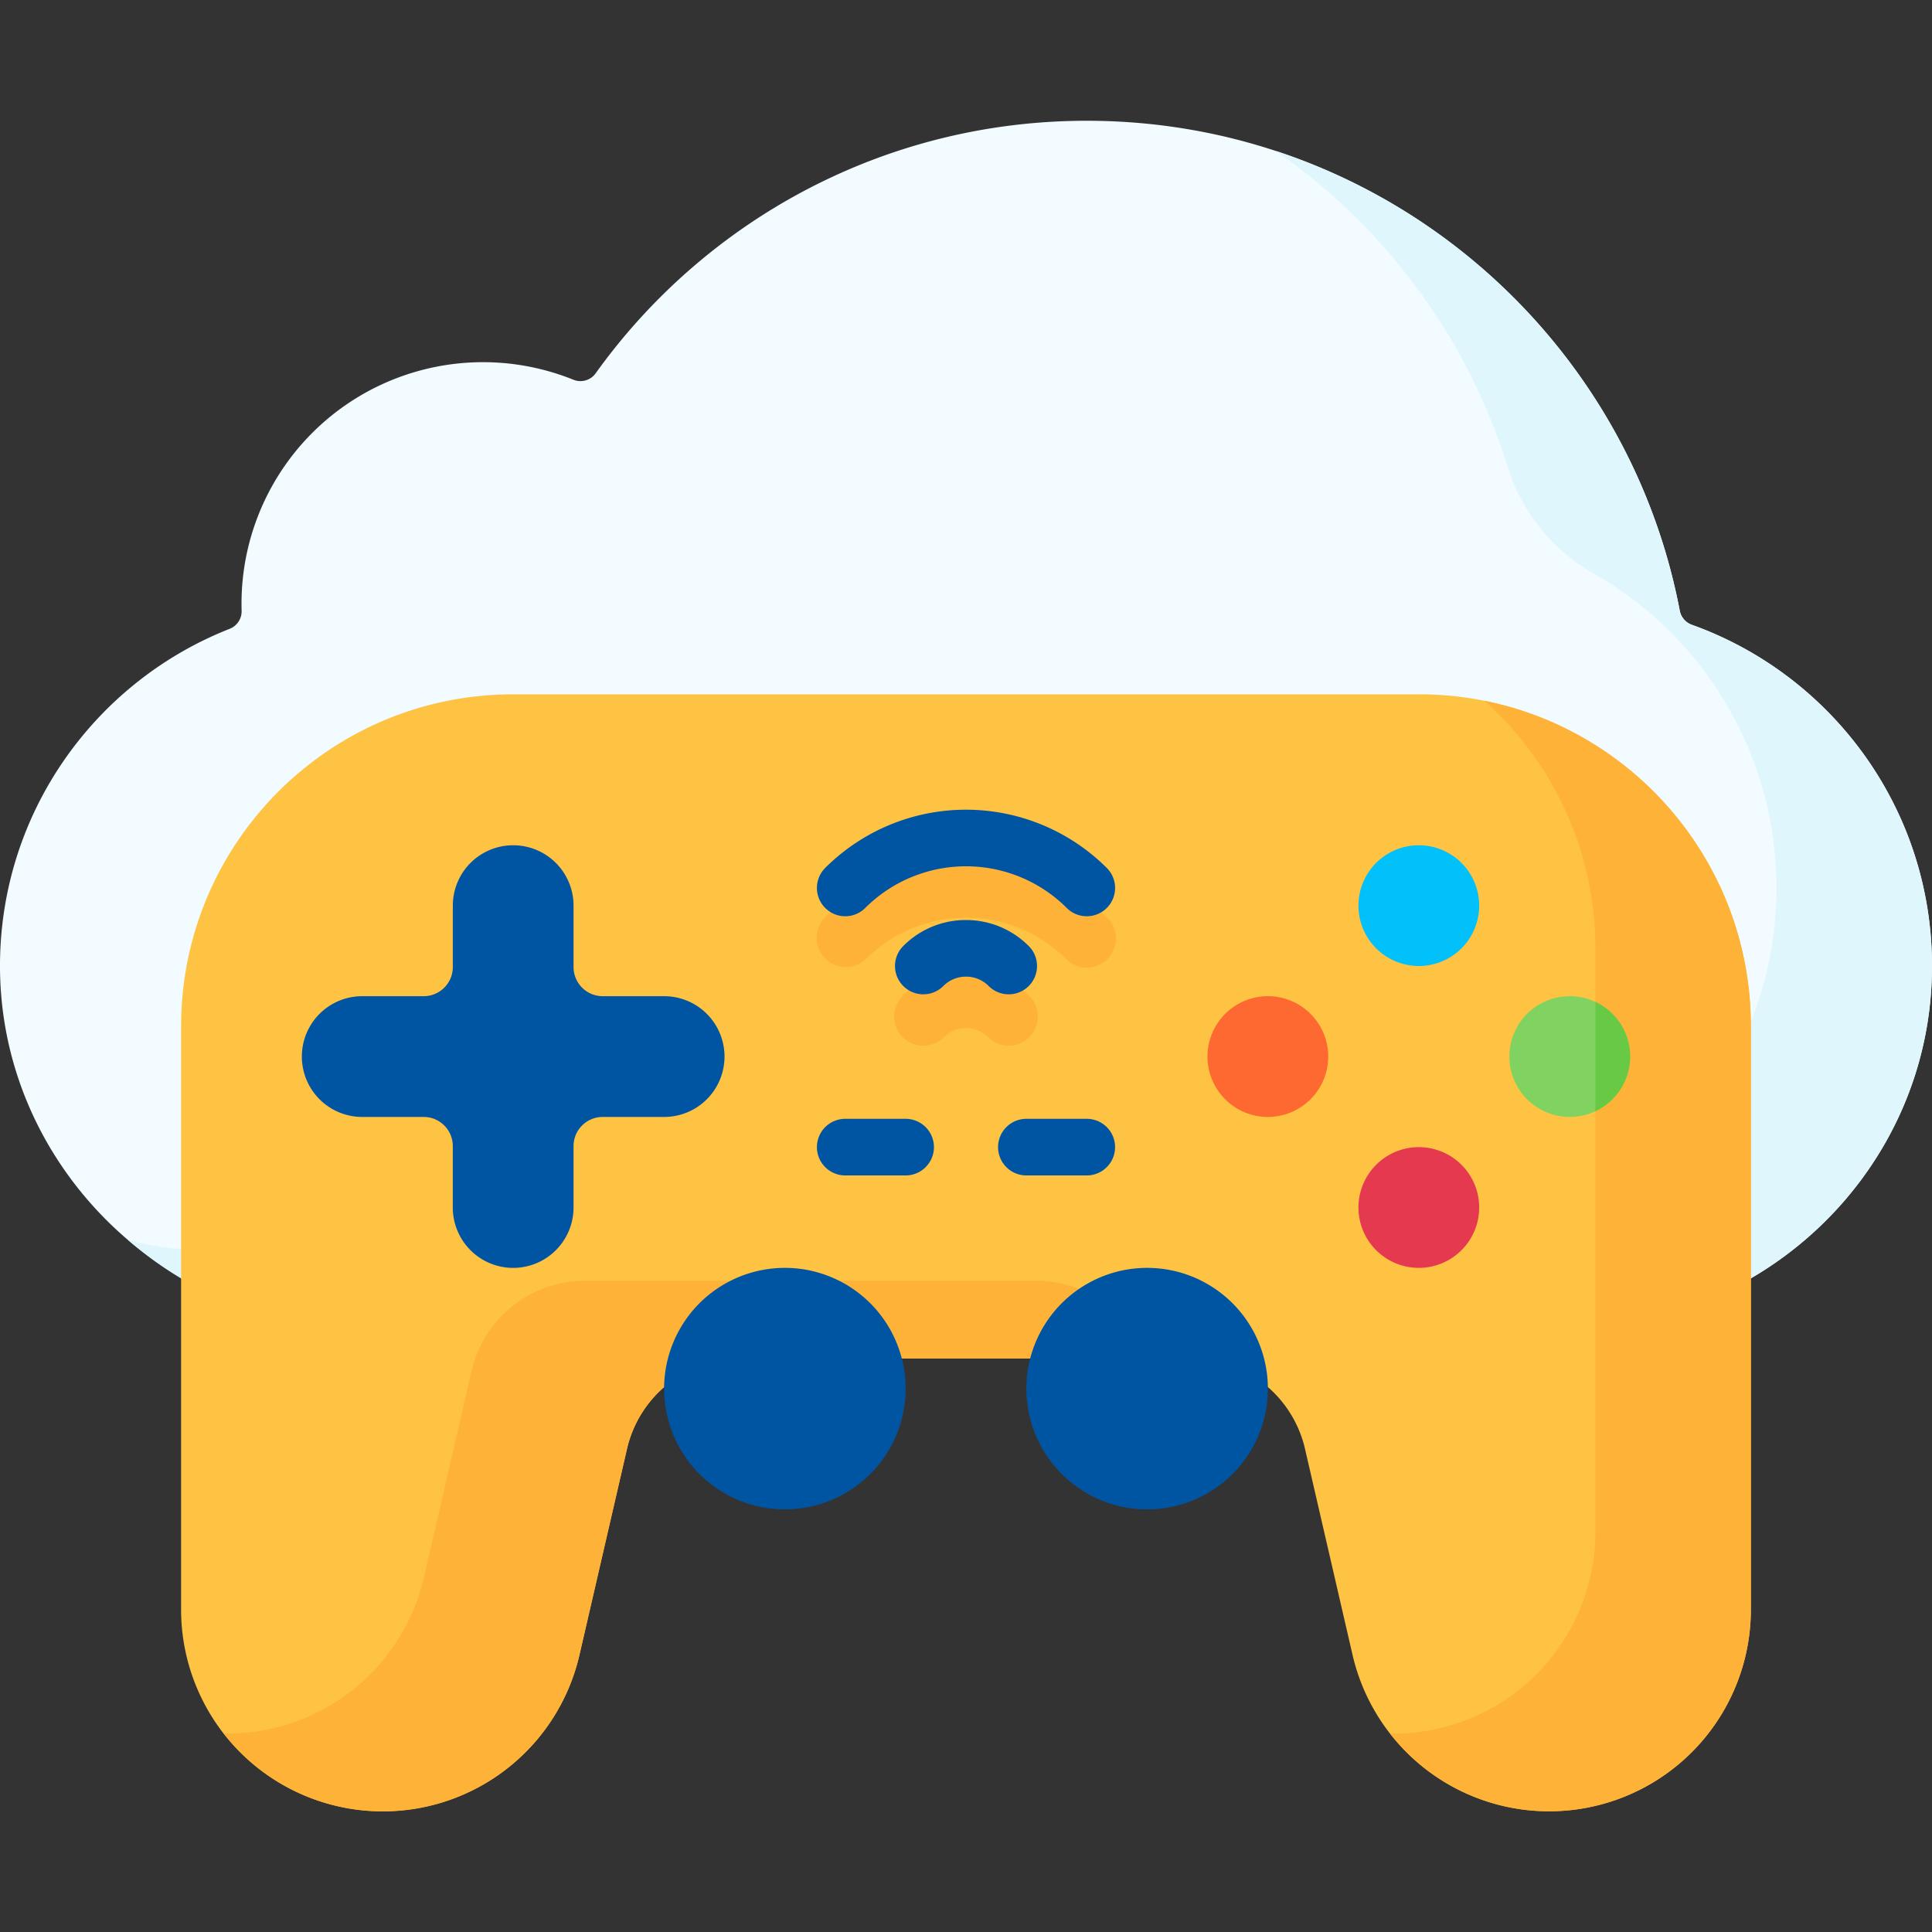 <svg xmlns="http://www.w3.org/2000/svg" width="69" height="69" fill="none"><rect width="100%" height="100%" fill="#333333" stroke="none"/><g clip-path="url(#a)"><path d="M60.42 22.314a.672.672 0 0 1-.43-.51C58.088 11.842 49.33 4.313 38.813 4.313c-7.231 0-13.631 3.56-17.543 9.024a.668.668 0 0 1-.796.223 8.625 8.625 0 0 0-11.845 8.246.673.673 0 0 1-.422.65C3.43 24.332.041 28.968 0 34.4c-.053 7.17 5.913 13.036 13.083 13.036H55.92c7.138 0 13.038-5.722 13.08-12.86.032-5.65-3.556-10.466-8.58-12.263Z" fill="#F2FBFF"></path><path d="M59.99 21.803c-1.476-7.727-7.076-13.99-14.422-16.411A21.609 21.609 0 0 1 53.86 16.71a6.6 6.6 0 0 0 3.052 3.768 12.933 12.933 0 0 1 6.535 11.32c-.042 7.14-5.942 12.861-13.08 12.861H7.557a12.2 12.2 0 0 1-2.978-.368c2.268 1.96 5.126 3.145 8.358 3.145H55.92c7.139 0 13.038-5.722 13.08-12.86.032-5.65-3.556-10.466-8.58-12.263a.672.672 0 0 1-.43-.51Z" fill="#DFF6FD"></path><path d="M50.672 24.797H18.328c-6.55 0-11.86 5.31-11.86 11.86v20.825a7.205 7.205 0 0 0 14.227 1.62l1.698-7.358a4.165 4.165 0 0 1 4.058-3.228h16.097a4.165 4.165 0 0 1 4.059 3.228l1.698 7.358a7.205 7.205 0 0 0 14.226-1.62V36.656c0-6.55-5.31-11.86-11.86-11.86Z" fill="#FFC344"></path><path d="M36.025 37.346c-.267 0-.533-.101-.736-.304a1.117 1.117 0 0 0-1.577 0 1.041 1.041 0 0 1-1.473-1.473 3.2 3.2 0 0 1 4.522 0 1.041 1.041 0 0 1-.736 1.777Z" fill="#FEB237"></path><path d="M38.813 34.558c-.267 0-.534-.102-.737-.305a5.063 5.063 0 0 0-7.152 0 1.042 1.042 0 0 1-1.473-1.473c2.784-2.784 7.314-2.784 10.098 0a1.041 1.041 0 0 1-.736 1.778ZM53.01 25.027a11.83 11.83 0 0 1 3.968 8.852v20.826a7.206 7.206 0 0 1-7.337 7.205 7.205 7.205 0 0 0 12.89-4.428V36.656c0-5.749-4.09-10.543-9.52-11.629ZM36.995 45.74H20.898a4.165 4.165 0 0 0-4.058 3.228l-1.698 7.358a7.205 7.205 0 0 1-7.153 5.584 7.206 7.206 0 0 0 12.706-2.807l1.698-7.359a4.165 4.165 0 0 1 4.058-3.228h14.471a4.165 4.165 0 0 0-3.927-2.777Z" fill="#FEB237"></path><path d="M50.672 34.5a2.156 2.156 0 1 0 0-4.312 2.156 2.156 0 0 0 0 4.312Z" fill="#01C0FA"></path><path d="M50.672 45.281a2.156 2.156 0 1 0 0-4.312 2.156 2.156 0 0 0 0 4.312Z" fill="#E53950"></path><path d="M56.063 39.89a2.156 2.156 0 1 0 0-4.312 2.156 2.156 0 0 0 0 4.313Z" fill="#80D261"></path><path d="M58.219 37.734c0-.863-.508-1.608-1.241-1.953v3.906a2.156 2.156 0 0 0 1.24-1.953Z" fill="#68CA44"></path><path d="M45.281 39.89a2.156 2.156 0 1 0 0-4.312 2.156 2.156 0 0 0 0 4.313Z" fill="#FD6930"></path><path d="M23.719 35.578h-2.193a1.041 1.041 0 0 1-1.042-1.041v-2.193a2.156 2.156 0 1 0-4.312 0v2.193c0 .575-.466 1.041-1.041 1.041h-2.194a2.156 2.156 0 1 0 0 4.313h2.194c.575 0 1.04.466 1.04 1.04v2.194a2.156 2.156 0 1 0 4.313 0v-2.193c0-.575.466-1.041 1.042-1.041h2.193a2.156 2.156 0 1 0 0-4.313ZM28.031 53.906a4.312 4.312 0 1 0 0-8.625 4.312 4.312 0 0 0 0 8.625ZM40.969 53.906a4.312 4.312 0 1 0 0-8.625 4.312 4.312 0 0 0 0 8.625ZM32.344 41.98h-2.157a1.01 1.01 0 0 1 0-2.022h2.157a1.01 1.01 0 0 1 0 2.022ZM38.813 41.98h-2.157a1.01 1.01 0 0 1 0-2.022h2.157a1.01 1.01 0 0 1 0 2.022ZM36.025 35.511c-.259 0-.518-.098-.715-.296a1.138 1.138 0 0 0-.81-.335c-.306 0-.594.119-.81.335a1.01 1.01 0 0 1-1.43-1.429 3.146 3.146 0 0 1 2.24-.928c.846 0 1.641.33 2.24.928a1.01 1.01 0 0 1-.715 1.725ZM38.813 32.723c-.26 0-.518-.098-.715-.296a5.094 5.094 0 0 0-7.196 0 1.01 1.01 0 1 1-1.43-1.43 7.118 7.118 0 0 1 10.055 0 1.01 1.01 0 0 1-.715 1.726Z" fill="#0055A3"></path></g><defs><clipPath id="a"><path fill="#fff" d="M0 0h69v69H0z"></path></clipPath></defs></svg>